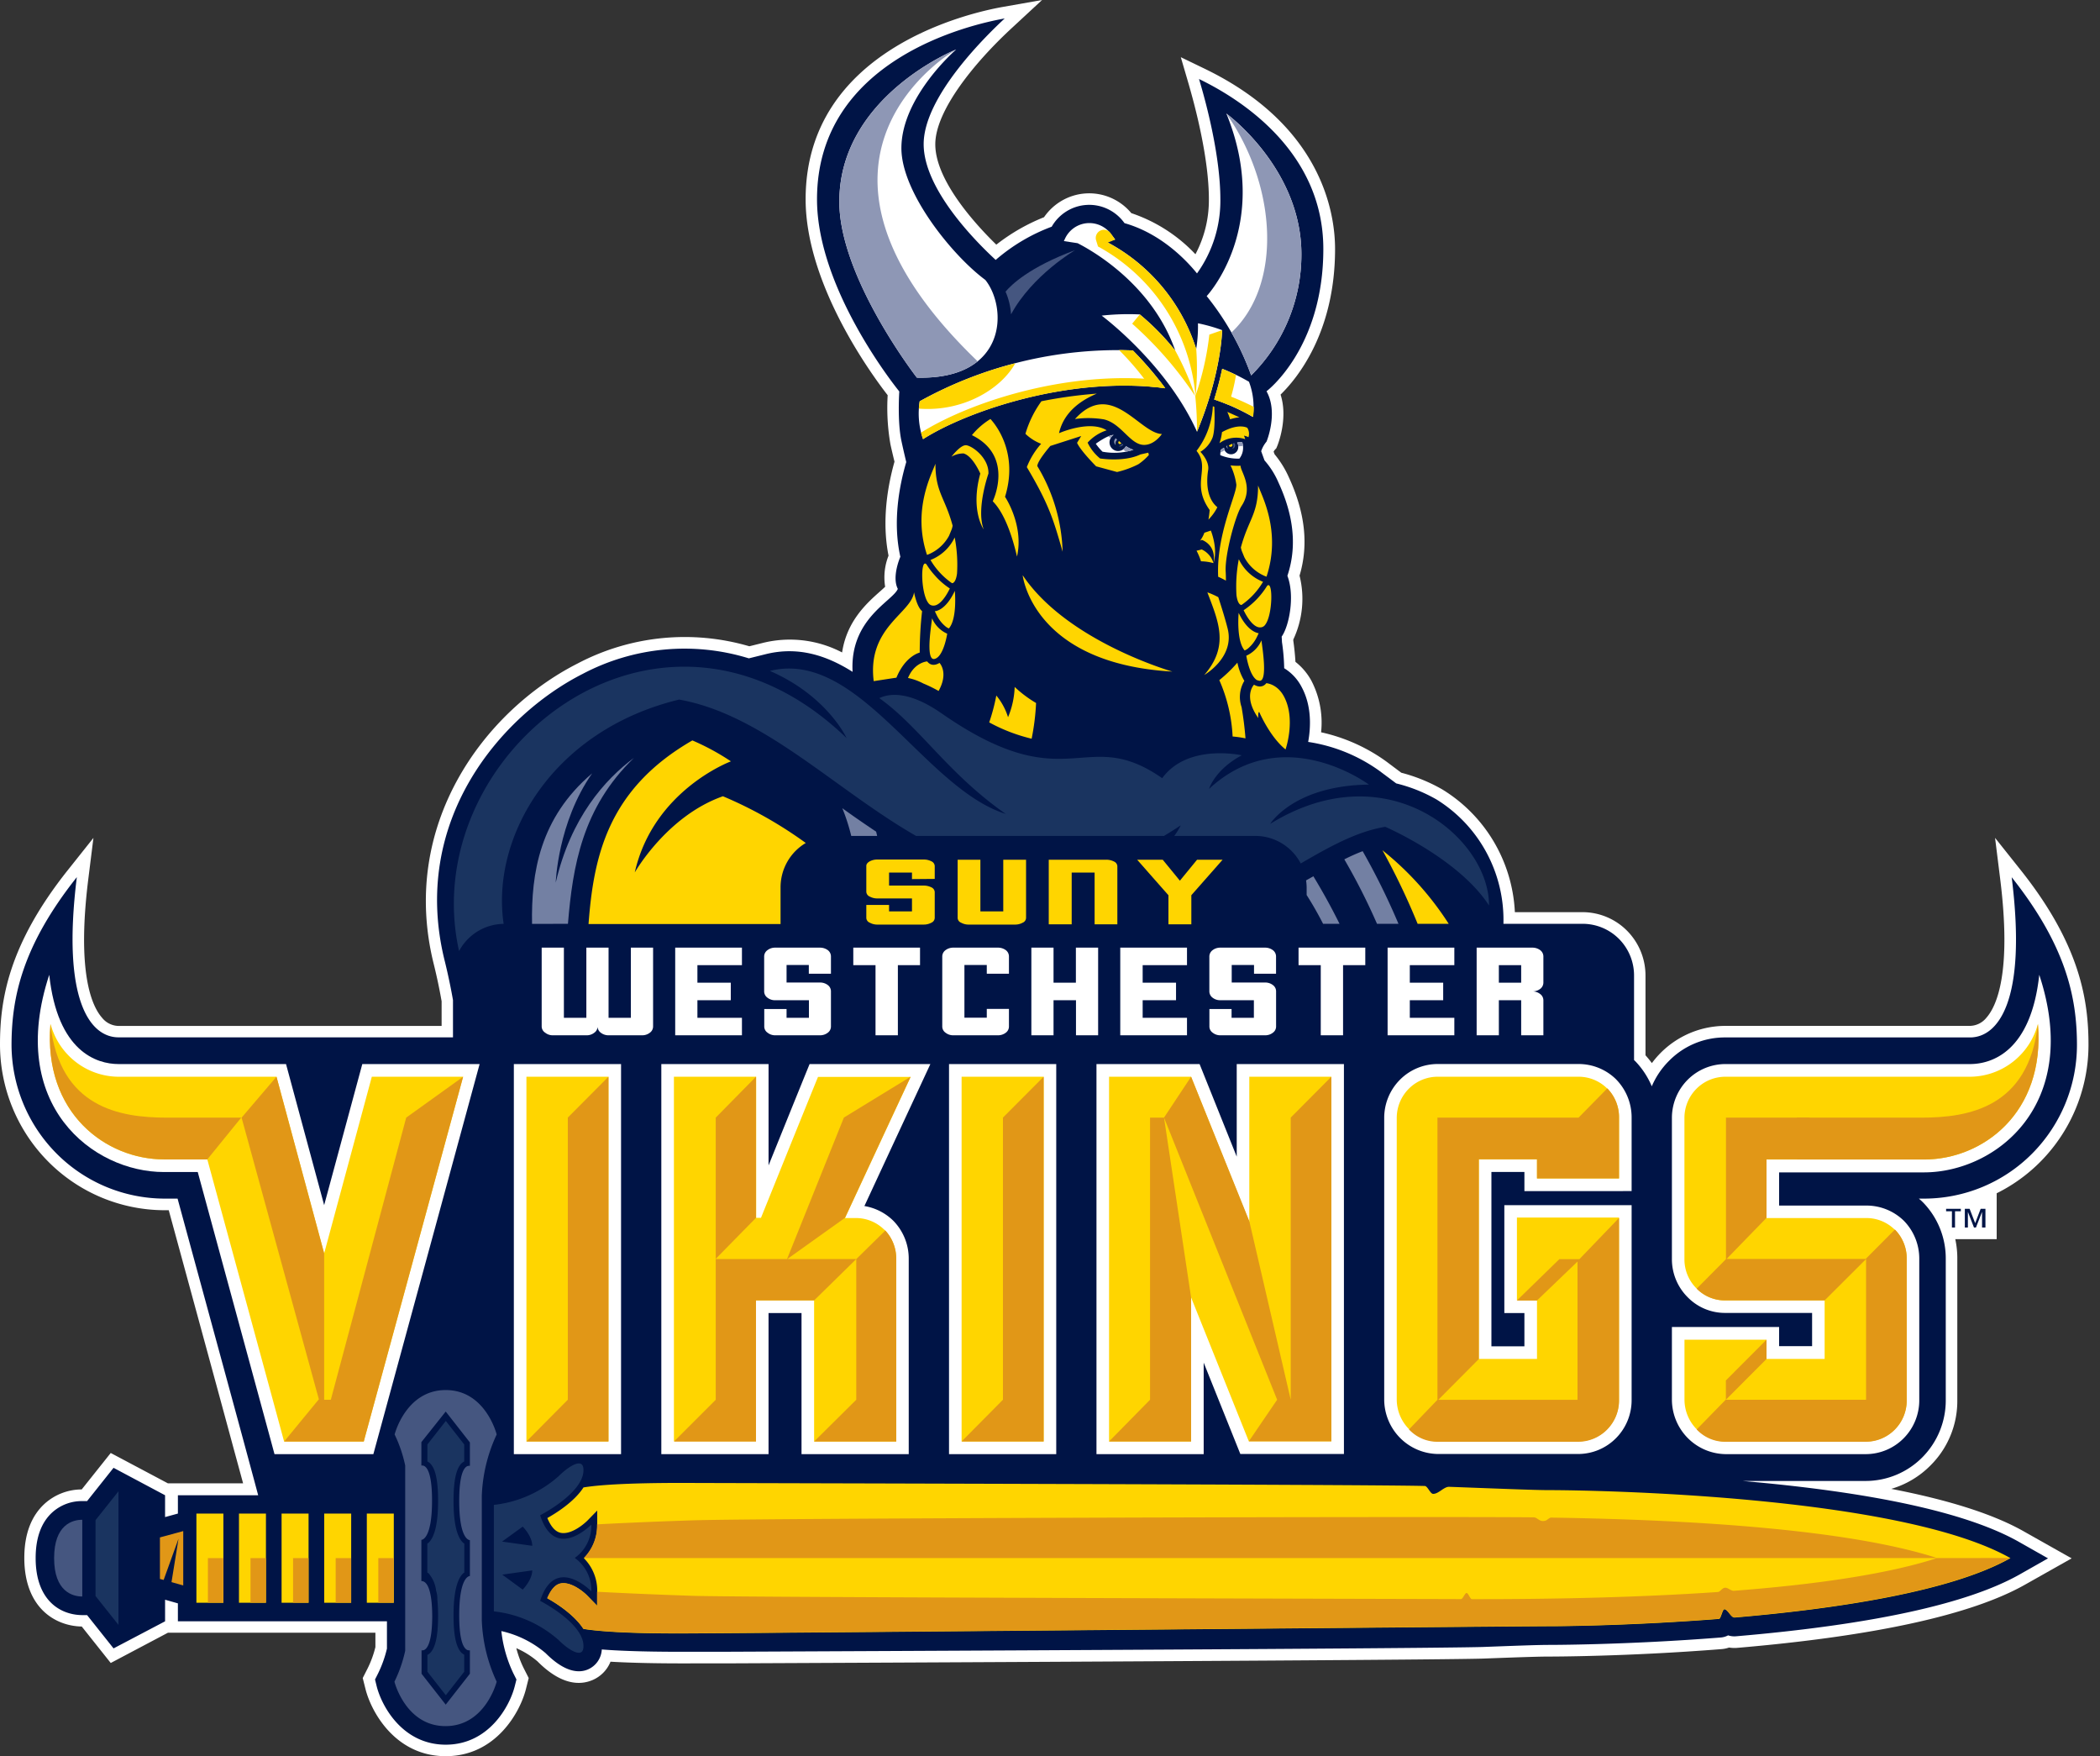 <svg xmlns="http://www.w3.org/2000/svg" width="177" height="148" fill="none"><rect width="100%" height="100%" fill="#333333" stroke="none"/><path fill="#fff" d="M159.404 125.462a7.702 7.702 0 0 0 3.331-1.997 7.644 7.644 0 0 0 2.238-5.493V106.08a7.693 7.693 0 0 0-1.205-4.184 13.84 13.84 0 0 0 8.746-4.575 13.999 13.999 0 0 0 3.516-9.265c0-3.743-.687-8.42-5.717-14.741l-2.158-2.712.43 3.448c.988 7.91-.297 10.723-1.149 11.697a1.834 1.834 0 0 1-1.398.7H145.45a7.689 7.689 0 0 0-3.481.824 7.742 7.742 0 0 0-2.739 2.312 9.475 9.475 0 0 0-.538-.659V82.2a5.363 5.363 0 0 0-1.552-3.768 5.292 5.292 0 0 0-3.744-1.567h-5.714c-.1-2.1-.713-4.144-1.783-5.95a12.785 12.785 0 0 0-4.356-4.406 13.989 13.989 0 0 0-3.435-1.394l-1.278-.958a14.788 14.788 0 0 0-5.481-2.45 7.653 7.653 0 0 0-.803-4.317 5.124 5.124 0 0 0-1.358-1.617 21.746 21.746 0 0 0-.181-1.782v-.101c.79-1.68.976-3.582.526-5.384.772-2.58.478-5.295-.9-8.283a8.287 8.287 0 0 0-1.205-1.944l-.08-.222c.03-.054.065-.105.104-.154l.125-.133.068-.166c.044-.1.948-2.312.289-4.353 1.354-1.318 4.593-5.19 4.593-12.272 0-2.975-1.073-10.412-11.03-15.206l-1.972-.954.618 2.114c.651 2.227 1.748 6.467 1.748 9.855a9.709 9.709 0 0 1-1.133 4.636 13.193 13.193 0 0 0-5.404-3.464 4.626 4.626 0 0 0-1.688-1.276 4.6 4.6 0 0 0-4.106.192 4.634 4.634 0 0 0-1.563 1.427 16.343 16.343 0 0 0-4.022 2.313c-1.74-1.694-5.143-5.409-5.143-8.456 0-2.862 3.371-6.973 6.525-9.867L87.832 0 84.53.582c-2.777.493-16.627 3.577-16.627 16.209 0 7.239 5.645 14.883 6.915 16.512a17.939 17.939 0 0 0 .221 4.07c0 .028.133.626.354 1.532-.579 2.053-1.085 4.988-.502 7.918a4.988 4.988 0 0 0-.286 2.62c-.14.137-.325.303-.478.436-1.073.958-2.752 2.454-3.15 5.101a9.495 9.495 0 0 0-6.666-.808l-1.153.287a19.395 19.395 0 0 0-14.465 1.447c-7.907 4.005-15.07 13.658-12.122 25.38.262 1.063.479 2.102.651 3.088v2.078H9.992a1.82 1.82 0 0 1-1.398-.7c-.855-.974-2.137-3.787-1.149-11.697l.43-3.448-2.157 2.712C.695 79.629 0 84.285 0 88.012c.001 3.7 1.461 7.25 4.06 9.868a13.845 13.845 0 0 0 9.802 4.101h.361c2.166 7.943 4.742 17.381 5.51 20.235l.758 2.781h-6.336l-4.821-2.559-2.447 3.072a4.67 4.67 0 0 0-3.134 1.213c-1.13 1.038-1.704 2.574-1.704 4.555 0 4.204 2.6 5.744 4.842 5.784l2.443 3.072 4.821-2.55h17.486v1.212a8.716 8.716 0 0 1-.638 1.759l-.43.848.233.926c.494 1.96 2.539 5.659 6.762 5.659 4.223 0 6.272-3.707 6.762-5.659l.233-.926-.43-.848a8.575 8.575 0 0 1-.615-1.67c.648.281 1.25.657 1.788 1.116 2.038 2.049 3.617 1.993 4.605 1.584a2.834 2.834 0 0 0 1.547-1.56c1.784.105 4.118.154 6.967.142h2.724c39.653-.178 61.149-.316 63.886-.405 2.567-.097 4.596-.169 5.464-.169.269 0 6.682 0 14.581-.627.223-.015.443-.06.655-.133.222.035.447.045.671.028 11.6-.99 19.768-2.781 24.268-5.323l3.938-2.22-3.938-2.219c-2.563-1.475-6.34-2.684-11.27-3.637Z"/><path fill="#fff" d="M168.292 100.449h-5.24v3.97h5.24v-3.97Z"/><path fill="#001446" d="m148.017 124.9-1.153-.105h10.41a6.733 6.733 0 0 0 4.764-2.004 6.807 6.807 0 0 0 1.962-4.803V106.08a6.765 6.765 0 0 0-1.892-4.733l-.129-.126c-.08-.077-.164-.145-.245-.218h.466a12.851 12.851 0 0 0 9.084-3.797 13.007 13.007 0 0 0 3.774-9.138c0-4.042-.932-8.383-5.501-14.147 1.314 10.51-1.181 13.5-3.515 13.5H145.45a6.59 6.59 0 0 0-4.77 1.969 6.74 6.74 0 0 0-1.458 2.15 6.954 6.954 0 0 0-1.366-2.09l-.129-.124v-7.127a4.371 4.371 0 0 0-1.269-3.08 4.328 4.328 0 0 0-3.062-1.273h-6.678a11.975 11.975 0 0 0-1.429-6.005 11.882 11.882 0 0 0-4.224-4.48 13.038 13.038 0 0 0-3.384-1.346l-1.434-1.071a13.817 13.817 0 0 0-5.987-2.425c.217-1.185.322-3.02-.558-4.64a4.03 4.03 0 0 0-1.463-1.57 17.117 17.117 0 0 0-.189-2.214c0-.024 0-.117-.024-.449.639-.905 1.125-3.448.483-5.125.936-2.79.341-5.493-.76-7.878a6.954 6.954 0 0 0-1.169-1.847l-.281-.772c.096-.297.249-.571.45-.809 0 0 1.016-2.425 0-4.244 0 0 4.789-3.593 4.789-11.989 0-8.286-7.084-12.688-10.479-14.325.679 2.236 1.8 6.609 1.8 10.13a10.503 10.503 0 0 1-1.969 6.253c-.887-1.1-3.029-3.363-6.11-4.236l-.057-.077a3.652 3.652 0 0 0-1.388-1.127 3.628 3.628 0 0 0-3.451.213c-.513.32-.94.763-1.24 1.29a15.417 15.417 0 0 0-4.721 2.8c-1.628-1.499-6.071-5.937-6.071-9.757 0-4.042 5.364-9.232 6.83-10.59-2.88.51-15.819 3.448-15.819 15.243 0 7.72 6.935 16.188 6.935 16.188s-.176 2.543.185 4.192c0 0 .149.711.402 1.758-.567 1.924-1.17 4.988-.498 7.98 0 0-.743 1.677-.213 2.707-.434 1.04-4.058 2.523-3.813 6.99-2.234-1.412-4.633-2.16-7.329-1.488l-1.414.351a18.383 18.383 0 0 0-14.007 1.31C42.281 60.25 34.501 69.15 37.5 81.039c.282 1.152.503 2.227.68 3.234v3.14H9.991c-2.334 0-4.821-2.978-3.515-13.5C1.924 79.653.984 83.97.972 88.016a13.039 13.039 0 0 0 3.778 9.172 12.885 12.885 0 0 0 9.112 3.815h1.105c2.202 8.084 4.914 18.024 5.705 20.954l.764 2.829.325 1.213h-6.766v1.544l-1.081.295v-1.839l-4.343-2.312-2.23 2.805h-.426a3.706 3.706 0 0 0-2.524.966c-.92.849-1.386 2.139-1.386 3.836 0 3.509 2.01 4.782 3.91 4.806h.426l2.23 2.805 4.343-2.283v-1.819l1.08.307v1.512h17.62v2.3a9.867 9.867 0 0 1-.74 2.077l-.265.526.14.57c.43 1.701 2.194 4.923 5.819 4.923 3.624 0 5.392-3.234 5.818-4.923l.144-.57-.265-.526a11.02 11.02 0 0 1-1.008-3.553 8.661 8.661 0 0 1 3.736 1.864c1.656 1.665 2.841 1.669 3.544 1.374a1.935 1.935 0 0 0 1.185-1.69c1.833.146 4.42.21 7.699.194h2.724c39.641-.174 61.125-.315 63.861-.404 2.58-.097 4.617-.174 5.501-.174.269 0 6.645 0 14.509-.622.223-.014.441-.076.638-.182.219.072.45.098.679.077 11.46-.978 19.492-2.729 23.875-5.198l2.411-1.367-2.411-1.366c-4.154-2.368-11.624-4.066-22.191-5.052Z"/><path fill="#1A3460" d="M47.094 124.386a9.86 9.86 0 0 1-5.468 2.426v8.973a9.866 9.866 0 0 1 5.468 2.425c.744.752 2.194 1.775 2.078.356-.157-1.892-3.645-3.666-3.645-3.666 1.254-3.937 4.312-.809 4.312-.809a3.32 3.32 0 0 0-1.395-2.809 3.3 3.3 0 0 0 1.05-1.227 3.327 3.327 0 0 0 .345-1.582s-3.058 3.149-4.312-.788c0 0 3.488-1.775 3.645-3.667.116-1.406-1.334-.384-2.078.368Zm-2.234 7.947c0 .808-.803 1.617-.803 1.617l-1.724-1.261 2.527-.356Zm-.803-3.69s.803.788.803 1.616l-2.543-.355 1.74-1.261Z"/><path fill="#455680" d="M37.568 117.135c-3.367 0-4.307 3.743-4.307 3.743.402.832.701 1.71.892 2.615v15.61c-.196.904-.501 1.779-.908 2.608 0 0 .94 3.743 4.307 3.743 3.367 0 4.311-3.743 4.311-3.743a13.334 13.334 0 0 1-1.254-5.162v-10.51a13.329 13.329 0 0 1 1.254-5.161s-.924-3.743-4.295-3.743Zm0 1.811 2.037 2.603v1.968c0 .041-.9-.404-.9 2.955s.9 3.31.9 3.31v3.024s-.9-.041-.9 3.31.9 2.915.9 2.955v1.969l-2.037 2.603-2.037-2.603v-1.969c0-.04.876.376.9-2.829 0-1.565-.221-3.012-.916-3.012V129.758s.9.041.9-3.31-.9-2.915-.9-2.955v-1.968l2.053-2.579Z"/><path fill="#1A3460" d="M36.017 132.519v-2.45a.843.843 0 0 0 .105-.068c.53-.506.803-1.694.803-3.529 0-1.726-.22-2.741-.703-3.189a1.039 1.039 0 0 0-.197-.13v-1.434c.149-.194 1.081-1.379 1.551-1.981.474.602 1.402 1.787 1.551 1.981v1.434c-.07.038-.135.081-.197.13-.478.448-.703 1.463-.703 3.189 0 1.835.27 3.023.804 3.529a.835.835 0 0 0 .104.068v2.45a.497.497 0 0 0-.104.069c-.527.505-.804 1.693-.804 3.528 0 1.726.225 2.741.703 3.19.062.048.128.092.197.129v1.435l-1.55 1.984c-.471-.606-1.403-1.79-1.552-1.984v-1.419c.07-.035.136-.079.197-.129.482-.449.703-1.464.703-3.189 0-.51-.024-.967-.064-1.375a2.028 2.028 0 0 0-.105-.719 2.69 2.69 0 0 0-.634-1.459.483.483 0 0 0-.105-.061Z"/><path fill="#455680" d="M6.935 134.491v.041c-.803 0-2.374-.404-2.374-3.234 0-2.829 1.559-3.233 2.374-3.233v6.435-.009Z"/><path fill="#1A3460" d="M8.052 128.097v6.394l1.932 2.43v-11.253l-1.932 2.429Z"/><path fill="#FFD500" d="M33.192 127.543h-2.274v7.514h2.274v-7.514ZM29.6 127.543h-2.274v7.514H29.6v-7.514ZM26.008 127.543h-2.274v7.514h2.274v-7.514ZM22.416 127.543h-2.274v7.514h2.274v-7.514ZM18.828 127.543h-2.274v7.514h2.274v-7.514Z"/><path fill="#E19717" d="m15.047 129.661-1.254 3.476-.313-.085v-3.5l1.965-.533v4.583l-.989-.283.591-3.658ZM33.188 131.298h-1.302v3.755h1.302v-3.755ZM29.596 131.298h-1.302v3.755h1.302v-3.755ZM26.004 131.298h-1.302v3.755h1.302v-3.755ZM22.416 131.298h-1.302v3.755h1.302v-3.755ZM18.824 131.298h-1.302v3.755h1.302v-3.755Z"/><path fill="#FFD500" d="M169.445 131.294c-9.402-5.307-35.153-5.727-38.938-5.727-1.205 0-4.42-.134-8.381-.279-.438 0-.884.61-1.338.594-.233 0-.462-.655-.695-.663-3.617-.125-57.758-.239-61.672-.255-3.905-.02-7.329.069-9.241.376-.78 1.213-2.306 2.163-3.046 2.579.29.703.651 1.132 1.101 1.241.086.02.173.029.261.028.804 0 1.688-.731 2.01-1.047l.831-.852v1.212a3.884 3.884 0 0 1-1.121 2.809 3.86 3.86 0 0 1 1.121 2.81v1.196l-.832-.853c-.305-.315-1.205-1.047-2.009-1.047a1.094 1.094 0 0 0-.26.029c-.45.109-.804.537-1.102 1.24.74.405 2.266 1.379 3.046 2.579 1.912.308 5.336.405 9.241.376 8.619-.04 69.607-.602 72.086-.602 1.66 0 7.526-.081 14.388-.618.145 0 .29-.789.434-.809.29-.024.579.72.872.695 8.518-.727 18.218-2.166 23.244-5.004v-.008Z"/><path fill="#E19717" d="M163.269 131.294c-4.263 1.379-10.366 2.239-17.124 2.757-.249.02-.502-.279-.751-.259-.249.02-.402.344-.599.36-6.742.465-14.039.61-20.737.602-.148 0-.297-.517-.446-.517-.148 0-.313.513-.47.513-5.42-.02-60.518-.141-64.72-.275a420.776 420.776 0 0 1-8.101-.343v1.168l-.832-.853c-.305-.315-1.205-1.047-2.009-1.047a1.146 1.146 0 0 0-.26.028c-.45.11-.804.538-1.102 1.241.74.405 2.266 1.379 3.046 2.579 1.912.307 5.336.404 9.241.376 8.618-.04 69.607-.602 72.086-.602 1.659 0 7.526-.081 14.388-.619.145 0 .29-.788.434-.808.29-.024.579.719.872.695 8.518-.727 18.218-2.166 23.244-5.004l-6.16.008ZM130.74 127.883c-.161 0-.33.218-.486.258-.515.142-.651-.275-.977-.279-7.75-.089-65.492.073-70.896.251-4.042.133-6.96.279-8.06.34v.028a3.883 3.883 0 0 1-1.121 2.809h114.069c-7.373-2.381-20.298-3.221-32.529-3.407Z"/><path fill="#fff" d="M83.051 23.59c1.893 2.384 1.828 8.423-5.77 8.233 0 0-6.537-8.411-6.537-14.826 0-8.893 9.848-12.826 9.848-12.826s-4.617 3.982-4.617 8.315c0 3.723 4.264 9.022 7.076 11.104ZM103.365 9.568s6.325 4.6 6.325 11.855a14.352 14.352 0 0 1-4.235 10.21 23.033 23.033 0 0 0-3.749-6.681s5.529-5.874 1.659-15.384Z"/><path fill="#8E97B5" d="M80.592 4.171s-9.848 3.937-9.848 12.826c0 6.415 6.537 14.826 6.537 14.826 2.411.06 4.05-.501 5.123-1.374C64.532 13.279 80.592 4.17 80.592 4.17ZM109.69 21.423c0-7.251-6.328-11.851-6.328-11.851 4.259 6.063 4.753 14.397.43 18.448a23.013 23.013 0 0 1 1.663 3.613 14.295 14.295 0 0 0 3.14-4.676 14.37 14.37 0 0 0 1.095-5.534Z"/><path fill="#FFD500" d="M65.79 74.778c-.001-.756.195-1.5.567-2.156a4.325 4.325 0 0 1 1.558-1.587 34.969 34.969 0 0 0-6.983-3.937c-4.73 1.662-7.43 6.419-7.43 6.419 1.576-6.948 8.105-9.361 8.105-9.361a20.118 20.118 0 0 0-3.25-1.763c-7.148 4.115-8.326 9.806-8.752 15.473H65.79v-3.088Z"/><path fill="#fff" d="M105.27 32.167a17.284 17.284 0 0 0-2.254-1.092c-.16.756-.377 1.617-.675 2.587a17.85 17.85 0 0 1 3.255 1.472c.145-1.001.033-2.023-.326-2.967ZM95.478 29.527a34.52 34.52 0 0 0-17.96 4.289A6.48 6.48 0 0 0 77.8 37c3.64-2.328 12.327-5.352 20.411-4.289a28.713 28.713 0 0 0-2.732-3.185Z"/><path fill="#fff" d="M100.971 27.244a12.18 12.18 0 0 1-.149 2.166 15.448 15.448 0 0 0-7.53-9.018l.7-.206-.354-.473a2.273 2.273 0 0 0-2.067-.902 2.263 2.263 0 0 0-1.822 1.335l-.08.17 1.157.177c1.257.639 6.288 3.485 8.232 9.05a20.737 20.737 0 0 0-2.989-3.047 20.64 20.64 0 0 0-3.214.1s5.46 4.043 8.036 9.787c2.085-5.009 2.117-8.562 2.117-8.562a13.47 13.47 0 0 0-2.037-.578Z"/><path fill="#455680" d="M85.216 26.488c1.797-3.31 5.4-5.409 5.4-5.409-3.873 1.435-5.4 2.943-5.862 3.497.264.605.42 1.252.462 1.912Z"/><path fill="#1A3460" d="M42.45 77.85c-1.086-7.332 4.098-16.31 14.79-18.9 7.1 1.26 13.122 7.566 19.973 11.491h20.893c.466-.279.936-.57 1.41-.89-.153.313-.335.611-.542.89h6.83a4.303 4.303 0 0 1 2.236.624 4.332 4.332 0 0 1 1.593 1.696c2.331-1.35 4.677-2.688 7.124-3.088 0 0 6.168 2.652 8.743 6.625.057-5.602-8.502-13.012-18.442-6.872 0 0 1.977-3.233 8.321-3.31 0 0-7.232-5.42-13.472.36 0 0 .482-1.617 2.756-2.83 0 0-4.552-1.026-6.706 1.928-6.585-4.58-7.899 1.985-18.623-5.48-2.334-1.617-4.07-1.808-5.223-1.266 3.411 2.425 5.745 6.322 10.655 9.758-6.882-2.17-12.391-13.917-19.876-12.05 4.85 2.11 6.465 5.66 6.465 5.66-15.823-15.243-36.371 1.35-32.662 17.946a4.342 4.342 0 0 1 1.567-1.661 4.307 4.307 0 0 1 2.19-.63Z"/><path fill="#fff" d="M104.699 37.268c-.143-.008-.287 0-.429.024a.603.603 0 0 1 .096.327.608.608 0 0 1-.55.66.604.604 0 0 1-.655-.555 3.006 3.006 0 0 0-.258.178c-.04.148-.056.3-.048.453.51.21 1.057.309 1.607.291a1.473 1.473 0 0 0 .237-1.378Z"/><path fill="#8E97B5" d="M104.366 37.62c.157-.025.293-.033.402-.041a1.564 1.564 0 0 0-.056-.311c-.144-.008-.288 0-.43.024a.597.597 0 0 1 .084.327ZM103.169 37.724a2.842 2.842 0 0 0-.257.178 1.285 1.285 0 0 0-.04.239c.12-.077.247-.144.377-.202a.568.568 0 0 1-.08-.215ZM103.362 37.591l.092-.048a.198.198 0 0 0 .077.246.182.182 0 0 1-.125-.064.182.182 0 0 1-.044-.134Z"/><path fill="#455680" d="M103.836 37.818a.305.305 0 0 0 .133-.28.294.294 0 0 0-.077-.157l.133-.048a.284.284 0 0 1 .076.157.298.298 0 0 1-.265.327Z"/><path fill="#FFD500" d="M103.739 37.652a.148.148 0 0 1-.164-.117 2.32 2.32 0 0 1 .269-.134.162.162 0 0 1 .036.081.157.157 0 0 1-.082.153.149.149 0 0 1-.059.017Z"/><path fill="#fff" d="M94.9 37.591a.73.73 0 0 1-.516.402.723.723 0 0 1-.819-.454.735.735 0 0 1 .302-.89c-.498 0-1.507.744-1.507.744.168.241.357.466.567.671.87.162 1.767.108 2.611-.158a2.478 2.478 0 0 1-.638-.315Z"/><path fill="#8E97B5" d="M93.863 36.657a1.4 1.4 0 0 0-.434.118l.181.153a.775.775 0 0 1 .253-.27ZM94.9 37.591a.722.722 0 0 1-.233.283c.076.06.149.13.229.186.217-.039.432-.09.643-.154a2.477 2.477 0 0 1-.639-.315Z"/><path fill="#455680" d="M94.37 37.62a.44.44 0 0 1-.097-.029.34.34 0 0 0 .305-.198l.097.073a.338.338 0 0 1-.306.154Z"/><path fill="#8E97B5" d="M94.02 37.369a.317.317 0 0 0 .028.141.372.372 0 0 1 0-.582c.028.037.069.081.117.134a.373.373 0 0 0-.145.307Z"/><path fill="#FFD500" d="M94.393 37.421a.137.137 0 0 1-.137-.137.135.135 0 0 1 .07-.113c.055.056.12.117.188.174a.142.142 0 0 1-.12.076Z"/><path fill="#7380A3" d="M47.87 77.846c.401-4.85 1.205-9.786 5.564-13.982-2.447 1.82-5.323 5.033-6.593 10.51 0 0 .157-5.04 3.066-9.204-4.42 3.747-5.14 8.416-5.063 12.684l3.026-.008Z"/><path fill="#fff" d="M45.656 86.5v-6.645h1.872v5.913h1.893v-5.913h1.872v5.913h1.88v-5.913h1.873V86.5a.651.651 0 0 1-.27.522 1.04 1.04 0 0 1-.663.218h-2.812a1.04 1.04 0 0 1-.663-.218.645.645 0 0 1-.27-.522.638.638 0 0 1-.276.522 1.017 1.017 0 0 1-.663.218h-2.813a1.008 1.008 0 0 1-.663-.218.629.629 0 0 1-.297-.522ZM58.782 81.33v1.48h2.813v1.475h-2.813v1.483h3.753v1.472H56.91v-7.385h5.625v1.475h-3.752ZM68.172 82.054v-.74h-1.876v1.48h2.813c.238-.005.472.07.663.214a.655.655 0 0 1 .265.517V86.5a.645.645 0 0 1-.265.522 1.05 1.05 0 0 1-.663.218h-3.753a1.005 1.005 0 0 1-.659-.218.629.629 0 0 1-.281-.522v-1.475h1.88v.743h1.885v-1.483h-2.813a1.024 1.024 0 0 1-.679-.21.654.654 0 0 1-.281-.534v-2.954a.655.655 0 0 1 .281-.522c.19-.143.422-.217.659-.21h3.76c.239-.004.471.07.664.21a.665.665 0 0 1 .265.522v1.467h-1.865ZM77.546 81.33h-1.868v5.91h-1.884v-5.91H71.92v-1.475h5.625v1.475ZM83.172 82.054v-.74h-1.885v4.446h1.885v-.743h1.868V86.5a.646.646 0 0 1-.265.522c-.19.145-.424.222-.663.218h-3.753c-.24.007-.474-.07-.663-.218a.633.633 0 0 1-.277-.522v-5.913a.663.663 0 0 1 .277-.522c.192-.142.425-.216.663-.21h3.753a1.1 1.1 0 0 1 .663.21.665.665 0 0 1 .265.522v1.467h-1.868ZM92.557 79.855v7.385H90.69v-2.955h-1.892v2.955h-1.869v-7.385h1.869v2.955h1.884v-2.955h1.876ZM96.31 81.33v1.48h2.813v1.475H96.31v1.483h3.737v1.472h-5.625v-7.385h5.625v1.475H96.31ZM105.696 82.054v-.74h-1.88v1.48h2.812c.237-.005.469.07.659.214a.649.649 0 0 1 .269.517V86.5a.638.638 0 0 1-.269.522 1.036 1.036 0 0 1-.659.218h-3.753a1.011 1.011 0 0 1-.663-.218.636.636 0 0 1-.277-.522v-1.475h1.869v.743h1.88v-1.483h-2.813a1.025 1.025 0 0 1-.663-.21.667.667 0 0 1-.277-.534v-2.954a.668.668 0 0 1 .277-.522 1.05 1.05 0 0 1 .663-.21h3.753c.237-.004.468.07.659.21a.662.662 0 0 1 .269.522v1.467h-1.856ZM115.074 81.33h-1.873v5.91h-1.88v-5.91h-1.872v-1.475h5.625v1.475ZM118.827 81.33v1.48h2.813v1.475h-2.813v1.483h3.753v1.472h-5.625v-7.385h5.625v1.475h-3.753ZM129.153 83.541c.24-.004.474.074.663.223a.655.655 0 0 1 .269.521v2.955h-1.872v-2.955h-1.881v2.955h-1.872v-7.385h4.693c.238-.005.471.07.663.21a.665.665 0 0 1 .269.522v2.223a.663.663 0 0 1-.269.521 1.057 1.057 0 0 1-.663.21Zm-.94-.731v-1.48h-1.881v1.48h1.881Z"/><path fill="#FFD500" d="M76.867 74.079v-.55h-1.932v1.096h2.897c.235-.006.468.047.679.153a.462.462 0 0 1 .273.384v2.183a.455.455 0 0 1-.273.404 1.351 1.351 0 0 1-.68.162h-3.849a1.312 1.312 0 0 1-.679-.162.452.452 0 0 1-.285-.404v-1.088h1.917v.542h1.932v-1.091h-2.885a1.351 1.351 0 0 1-.679-.158.462.462 0 0 1-.285-.404v-2.179c0-.15.097-.275.285-.384.21-.11.444-.162.68-.153h3.849c.235-.008.469.045.679.153a.46.46 0 0 1 .273.384v1.096l-1.917.016ZM86.482 72.446v4.899a.451.451 0 0 1-.277.404c-.207.113-.44.169-.675.162h-3.85a1.299 1.299 0 0 1-.678-.162.442.442 0 0 1-.286-.404v-4.9h1.917V76.8h1.928v-4.353h1.921ZM94.177 72.983v4.907H92.26v-4.36h-1.932v4.36h-1.933v-5.444h4.822c.235-.007.469.046.679.153a.458.458 0 0 1 .28.384ZM103.048 72.446l-2.635 2.991v2.454h-1.93v-2.454a1120.791 1120.791 0 0 1-2.635-2.991h2.154l1.446 1.766 1.447-1.766h2.153Z"/><path fill="#fff" d="M78.418 89.665H68.237l-.402.986a4108.511 4108.511 0 0 0-3.057 7.555v-8.541H55.74v32.87h9.037v-11.888h2.78v11.888h9.036V106.08a4.556 4.556 0 0 0-1.273-3.185l-.053-.053a4.538 4.538 0 0 0-2.41-1.213c1.952-4.206 3.455-7.44 4.508-9.7l1.052-2.264ZM89.026 89.665h-9.037v32.87h9.037v-32.87ZM137.522 100.368V94.18a4.575 4.575 0 0 0-1.274-3.19l-.04-.044a4.5 4.5 0 0 0-3.17-1.285h-11.833a4.486 4.486 0 0 0-3.199 1.314 4.554 4.554 0 0 0-1.337 3.205v23.779a4.622 4.622 0 0 0 1.342 3.213 4.574 4.574 0 0 0 3.194 1.351h11.821a4.497 4.497 0 0 0 3.189-1.344 4.541 4.541 0 0 0 1.307-3.22v-16.402h-10.728v9.09h1.692v2.802h-2.781V98.756h2.781v1.616l9.036-.004ZM104.238 89.665v7.801l-3.13-7.801h-8.691v32.87h9.036v-7.712l3.09 7.7h8.731V89.665h-9.036ZM171.88 82.143c-.695 6.467-3.99 7.522-5.842 7.522H145.45a4.498 4.498 0 0 0-3.195 1.314 4.55 4.55 0 0 0-1.337 3.201v11.888a4.523 4.523 0 0 0 1.342 3.258 4.395 4.395 0 0 0 3.194 1.309h7.28v2.801h-2.78v-1.616h-9.036v6.147a4.625 4.625 0 0 0 1.339 3.215 4.578 4.578 0 0 0 3.193 1.353h11.821a4.495 4.495 0 0 0 3.188-1.344 4.544 4.544 0 0 0 1.308-3.219V106.08a4.557 4.557 0 0 0-1.274-3.185l-.02-.021a4.504 4.504 0 0 0-3.17-1.285h-7.349v-2.797h12.259c5.991-.028 13.295-5.675 9.667-16.65Z"/><path fill="#FFD500" d="M68.82 91.055c-2.054 5.053-3.617 8.941-4.681 11.569h-.402V90.732h-6.935v30.72h6.915V109.58h4.901v11.892h6.92V106.08a3.468 3.468 0 0 0-.98-2.45h-.021a3.392 3.392 0 0 0-2.435-.99h-.88c2.29-4.926 4.02-8.645 5.191-11.156l.342-.736h-7.807l-.129.307ZM87.965 90.732H81.05v30.736h6.915V90.732ZM135.461 91.722a3.422 3.422 0 0 0-2.435-.99h-11.82a3.432 3.432 0 0 0-2.451.999 3.481 3.481 0 0 0-1.029 2.449v23.779c.01.925.38 1.808 1.029 2.463a3.514 3.514 0 0 0 2.447 1.038h11.82a3.437 3.437 0 0 0 2.441-1.033 3.472 3.472 0 0 0 .995-2.468V102.6h-8.603v6.98h1.692v4.932h-4.902V97.689h4.902v1.616h6.915V94.18a3.463 3.463 0 0 0-.981-2.454l-.02-.004ZM112.213 121.456V90.732h-6.915v12.231l-4.906-12.23h-6.914v30.735h6.914V109.33l4.866 12.126h6.955ZM171.767 86.286a5.995 5.995 0 0 1-2.118 3.197 5.938 5.938 0 0 1-3.612 1.25H145.45a3.435 3.435 0 0 0-2.452 1.003 3.48 3.48 0 0 0-1.024 2.456v11.888a3.439 3.439 0 0 0 1.029 2.502 3.329 3.329 0 0 0 2.447.998h8.341v4.932h-4.902v-1.617h-6.911v5.081c.01.924.38 1.808 1.029 2.462a3.514 3.514 0 0 0 2.447 1.038h11.82a3.438 3.438 0 0 0 2.44-1.033c.32-.325.572-.71.743-1.134.17-.423.256-.876.253-1.333V106.08a3.448 3.448 0 0 0-.981-2.45h-.02a3.392 3.392 0 0 0-2.435-.99h-8.381v-4.931h13.319c4.85-.012 10.182-3.88 9.555-11.423Z"/><path fill="#E19717" d="M71.218 102.624c2.29-4.926 4.02-8.645 5.191-11.156l.342-.736-5.625 3.444-4.79 11.92H60.31l3.408-3.472V90.732l-3.392 3.448v23.775l-3.523 3.521h6.915V109.58h4.901l3.552-3.484v11.855l-3.552 3.521h6.92V106.08a3.45 3.45 0 0 0-.92-2.385l-2.444 2.401h-5.818l4.862-3.472ZM81.05 121.468h6.915V90.732l-3.431 3.444v23.775l-3.484 3.517ZM118.758 120.453a3.259 3.259 0 0 0 2.447 1.039h11.821a3.431 3.431 0 0 0 2.44-1.033 3.476 3.476 0 0 0 .995-2.467v-15.36l-3.339 3.472h-1.691l-3.576 3.484h1.691l3.416-3.282v11.653h-11.737l3.42-3.439V97.689h4.901v1.616h6.915V94.18a3.454 3.454 0 0 0-.98-2.454h-.02l-2.411 2.454h-11.893v23.775l-2.399 2.498ZM159.709 103.614l-2.459 2.474h-11.724l3.367-3.464v-4.931h3.616V94.18h-7.035v11.924l-2.467 2.486a3.33 3.33 0 0 0 2.443.99h8.341l3.492-3.484v11.855H145.45l-2.443 2.502a3.263 3.263 0 0 0 2.447 1.039h11.821a3.435 3.435 0 0 0 2.44-1.032 3.486 3.486 0 0 0 .995-2.468V106.08a3.462 3.462 0 0 0-.98-2.45l-.021-.016Z"/><path fill="#E19717" d="m148.893 112.891-3.427 3.435v1.625l3.427-3.435v-1.625ZM108.79 94.176v23.775l-3.492-15.052-4.906-12.167-2.282 3.444h-1.177v23.775l-3.456 3.517h6.915V109.33L98.11 94.176l9.535 23.775-2.387 3.505h6.955V90.732l-3.423 3.444ZM171.767 86.286c-.783 7.053-5.866 7.894-9.815 7.894h-10.499v3.525h10.76c4.849-.008 10.181-3.877 9.554-11.42Z"/><path fill="#fff" d="M52.346 89.665H43.31v32.87h9.036v-32.87ZM30.537 89.665l-3.215 11.888-3.214-11.888H9.993c-1.852 0-5.147-1.055-5.842-7.522-3.616 10.974 3.676 16.62 9.663 16.62h2.853c2.009 7.381 5.275 19.35 6.155 22.608l.314 1.164h8.333l.317-1.16c3.27-11.973 7.293-26.767 8.639-31.71h-9.888Z"/><path fill="#FFD500" d="M51.285 90.732H44.37v30.736h6.915V90.732ZM9.992 90.732h13.312l4.018 14.887 4.018-14.887h7.694s-4.25 15.651-8.273 30.36l-.1.38h-6.714l-.105-.384c-.892-3.306-4.218-15.501-6.368-23.391h-3.66c-4.846 0-10.178-3.869-9.551-11.411a6 6 0 0 0 2.118 3.197 5.94 5.94 0 0 0 3.611 1.25Z"/><path fill="#E19717" d="M44.37 121.468h6.915V90.732l-3.427 3.444v23.775l-3.488 3.517ZM23.304 90.732l4.018 14.887v12.332h.562l6.353-23.771 4.797-3.444s-5.4 19.847-8.273 30.36l-.1.38h-6.714l2.929-3.565-6.513-23.731 2.94-3.448ZM20.331 94.18h-6.268c-3.954 0-9.032-.833-9.816-7.886-.61 7.534 4.721 11.403 9.571 11.403h3.656l2.857-3.517Z"/><path fill="#FFD500" d="M100.851 37.995c1.205 1.472-.503 2.737 1.105 4.98-.02.271-.054.541-.101.809.303-.306.557-.658.751-1.043-.996-.809-.9-2.381-.775-3.133.125-.752-.655-1.536-.655-1.536.468-.277.83-.704 1.029-1.212.217-.635.172-2.021.144-2.583l-.124-.04a6.74 6.74 0 0 1-1.374 3.758ZM101.285 46.298a4.407 4.407 0 0 1-.434.105 5.7 5.7 0 0 1 .377.897c.356.005.71.057 1.053.154a1.845 1.845 0 0 0-.996-1.156Z"/><path fill="#FFD500" d="m102.056 44.71-.543.181a2.857 2.857 0 0 1-.357.667l.152-.06s1.246.404.969 1.956c.406-1.233-.221-2.745-.221-2.745ZM102.683 50.32a6.565 6.565 0 0 0-.92-.405c.94 2.478 1.864 4.511-.262 6.965 0 0 2.572-1.463 1.977-3.889-.253-1.034-.795-2.671-.795-2.671ZM104.563 39.244a4.621 4.621 0 0 1-.848-.028 5.48 5.48 0 0 1 .491 1.617c.036.833-1.704 4.196-1.531 7.769.223.097.44.206.651.327 0-.218 0-.473-.021-.808-.06-1.44.828-4.693 1.338-5.481 1.057-1.593-.096-2.91-.08-3.396ZM96.784 38.145l-.663.15c-1.39.666-3.399.339-3.399.339A3.896 3.896 0 0 1 91.67 37.3c.436-.482.99-.84 1.607-1.039-1.435-.901-4.018.243-4.018.243.446-1.965 2.133-2.886 3.186-3.335-1.568.12-3.127.335-4.669.643a8.966 8.966 0 0 0-1.346 2.744c.38.366.83.652 1.322.841a6.472 6.472 0 0 0-1.205 1.965c1.888 3.173 2.254 4.466 3.017 7.13a14.74 14.74 0 0 0-2.133-7.215c0-.44 1.097-1.698 1.097-1.698l2.603-.837-.35.574c.306.68 1.608 1.98 1.608 1.98l1.744.474h.036a7.947 7.947 0 0 0 1.78-.651c.326-.22.623-.483.884-.78l-.049-.194ZM86.952 62.248c.202-.991.327-1.997.374-3.008a10.09 10.09 0 0 1-1.804-1.354 7.16 7.16 0 0 1-.558 2.55 5.346 5.346 0 0 0-.989-1.826 16.38 16.38 0 0 1-.599 2.263 14.41 14.41 0 0 0 3.576 1.375ZM104.977 62.22a28.13 28.13 0 0 0-.33-2.636 2.635 2.635 0 0 1 .233-2.211 4.954 4.954 0 0 1-.586-1.532 11.725 11.725 0 0 1-1.523 1.471c.662 1.5 1.042 3.11 1.121 4.75.365.03.727.082 1.085.157ZM103.446 34.71c.092.201.17.41.233.622.256-.084.52-.14.788-.166-.334-.15-.671-.303-1.021-.457ZM80.194 38.484s.728-.966 1.206-.966 1.956 1.043 1.912 2.39c0 0-1.052 2.978-.401 4.7 0 0-1.142-1.592-.286-4.7 0 0-.635-1.488-1.414-1.698a2 2 0 0 0-1.017.274Z"/><path fill="#FFD500" d="M97.672 32.01c-7.859-.81-16.007 1.915-20.041 4.445.046.188.102.373.169.554 3.64-2.328 12.327-5.352 20.41-4.288a12.61 12.61 0 0 0-.538-.712ZM105.672 34.285a20.111 20.111 0 0 0-3.118-1.286c-.06.215-.128.437-.197.663 1.131.38 2.222.873 3.255 1.472.052-.28.072-.565.06-.85Z"/><path fill="#FFD500" d="M103.012 31.08a30.178 30.178 0 0 1-.675 2.582c.402.138.804.287 1.205.453.287-.82.499-1.664.635-2.522a21.298 21.298 0 0 0-1.165-.514ZM95.483 29.527c-.402 0-.776-.032-1.166-.032.952.95 1.822 1.978 2.6 3.076.43.036.864.08 1.294.141a29.927 29.927 0 0 0-2.728-3.185ZM77.518 33.816c-.035.205-.06.411-.072.618 3.676.287 6.903-1.616 8.128-3.823a33.738 33.738 0 0 0-8.056 3.205ZM97.93 36.573s-.616.941-1.528.917c-1.157-.028-1.876-1.799-3.355-2.15a8.062 8.062 0 0 0-2.442-.029c3.073-3.379 5.424 1.197 7.324 1.262ZM105.13 36.051s-.703-.428-2.134.364c-.034.317-.106.63-.213.93a2.402 2.402 0 0 1 2.17-.34s-.032-.113-.101-.291c.131.023.257.067.374.13a.936.936 0 0 0-.096-.793ZM106.038 40.91c0 2.425-.804 2.83-1.451 5.226.02.097.045.19.073.283l.209.51a.471.471 0 0 1 .024.052 3.485 3.485 0 0 0 1.607 1.512l.108.048.141.053c1.258-3.804-.398-6.807-.711-7.684ZM104.647 50.974h-.028c-.08 0-.305-.105-.401-.808a12.135 12.135 0 0 1 .196-3.044 3.794 3.794 0 0 0 2.042 1.904 6.227 6.227 0 0 1-1.809 1.948ZM106.05 53.355h.04c-.064.146-.129.275-.193.404a2.949 2.949 0 0 1-.671.853 1.11 1.11 0 0 1-.321.198c-.724-.832-.503-3.165-.503-3.165.704 1.48 1.467 1.666 1.648 1.71ZM106.13 57.365a.751.751 0 0 1-.124-.04h-.036c-.663-.356-.925-2.07-.925-2.07a2.504 2.504 0 0 0 1.278-1.297c.02.319.591 3.54-.193 3.407ZM106.138 60c-.124-.02-.084.506-.084.506-1.31-1.864-.358-2.81-.358-2.81.695.405 1.033-.125 1.033-.125s.908.04 1.482 1.104c1.037 1.911.141 4.478.141 4.478-1.338-1.08-2.214-3.153-2.214-3.153ZM106.636 52.648a.49.49 0 0 1-.401.218.6.6 0 0 1-.209-.024c-.655-.194-1.206-1.423-1.206-1.423l.045-.028a6.711 6.711 0 0 0 1.932-2.021c.514-.53.482 2.461-.161 3.278ZM78.844 39.075c0 2.425.804 2.829 1.45 5.226-.019.095-.043.19-.072.283l-.209.51-.024.056a3.492 3.492 0 0 1-1.607 1.508l-.109.048-.14.052c-1.258-3.799.398-6.806.711-7.683ZM80.234 49.14c.01.002.02.002.029 0 .08 0 .305-.106.401-.81a12.15 12.15 0 0 0-.197-3.043 3.778 3.778 0 0 1-2.04 1.9 6.178 6.178 0 0 0 1.807 1.952ZM78.832 51.5h-.04c.064.145.129.275.193.404.168.326.397.615.675.853.093.084.2.151.317.198.724-.833.502-3.165.502-3.165-.703 1.5-1.466 1.69-1.647 1.71ZM78.751 55.53a.749.749 0 0 0 .125-.04l.036-.02c.663-.356.924-2.07.924-2.07a2.486 2.486 0 0 1-1.277-1.298c-.02.34-.591 3.561.192 3.428ZM79.11 58.226c.871-1.568.076-2.365.076-2.365-.696.425-1.033-.125-1.033-.125s-.908.044-1.483 1.103a4.866 4.866 0 0 0-.14.291c.45.092.884.248 1.29.465.443.182.873.393 1.29.63ZM78.245 50.813a.499.499 0 0 0 .402.218.597.597 0 0 0 .205-.024c.655-.194 1.205-1.419 1.205-1.419l-.044-.028a6.16 6.16 0 0 1-1.205-1.055 6.466 6.466 0 0 1-.72-.95c-.518-.55-.482 2.441.157 3.258ZM73.641 57.397c-.566-4.527 3.154-5.703 3.4-7.486 0 0 .22 1.213.678 1.589a31.395 31.395 0 0 0-.2 3.492s-1.206.267-1.965 2.118c-.016-.008-.675.101-1.913.287ZM86.197 48.472s.804 7.446 12.617 8.12c0-.003-8.88-2.533-12.617-8.12ZM84.71 41.864c1.081-3.489-.57-5.841-1.229-6.557a6.221 6.221 0 0 0-1.563 1.362c3.616 1.767 1.756 5.57 1.756 5.57 1.016 1.023 1.663 3.012 2.045 4.661.599-2.648-1.009-5.036-1.009-5.036ZM101.931 28.197a23.957 23.957 0 0 1-1.185 5.195c.101.993.148 1.992.141 2.99 2.085-5.007 2.117-8.56 2.117-8.56l-1.073.375ZM99.058 29.54a21.094 21.094 0 0 0-2.989-3.044l-.643.78a31.228 31.228 0 0 1 5.32 6.115 24.782 24.782 0 0 0-1.688-3.848v-.004Z"/><path fill="#FFD500" d="M100.826 29.41a15.46 15.46 0 0 0-7.445-8.97l.61-.254-.4-.558a.69.69 0 0 0-1.206.619l.156.505h-.024a15.854 15.854 0 0 1 5.713 5.273 15.97 15.97 0 0 1 2.536 7.37c.136-1.324.156-2.657.06-3.985Z"/><path fill="#001446" d="M164.78 102.07v1.37h-.261v-1.37h-.49v-.21h1.241v.21h-.49Zm2.278 1.37v-1.321l-.514 1.321h-.165l-.514-1.321v1.321h-.257v-1.58h.402l.47 1.212.462-1.212h.402v1.58h-.286Z"/><path fill="#7380A3" d="M70.997 68.109c.307.757.559 1.537.751 2.332h2.182c-.024-.125-.056-.239-.084-.36a98.412 98.412 0 0 1-2.849-1.972ZM113.306 72.413a52.714 52.714 0 0 1 2.756 5.433h1.809a58.15 58.15 0 0 0-3.018-6.12c-.518.198-1.033.429-1.547.688Z"/><path fill="#FFD500" d="M122.105 77.846a25.626 25.626 0 0 0-5.584-6.197 58.28 58.28 0 0 1 2.965 6.197h2.619Z"/><path fill="#7380A3" d="m110.196 74.123-.113.065c.031.2.047.403.049.606v.627c.514.808.972 1.617 1.386 2.425h1.386a53.668 53.668 0 0 0-2.206-4.006l-.502.283Z"/></svg>